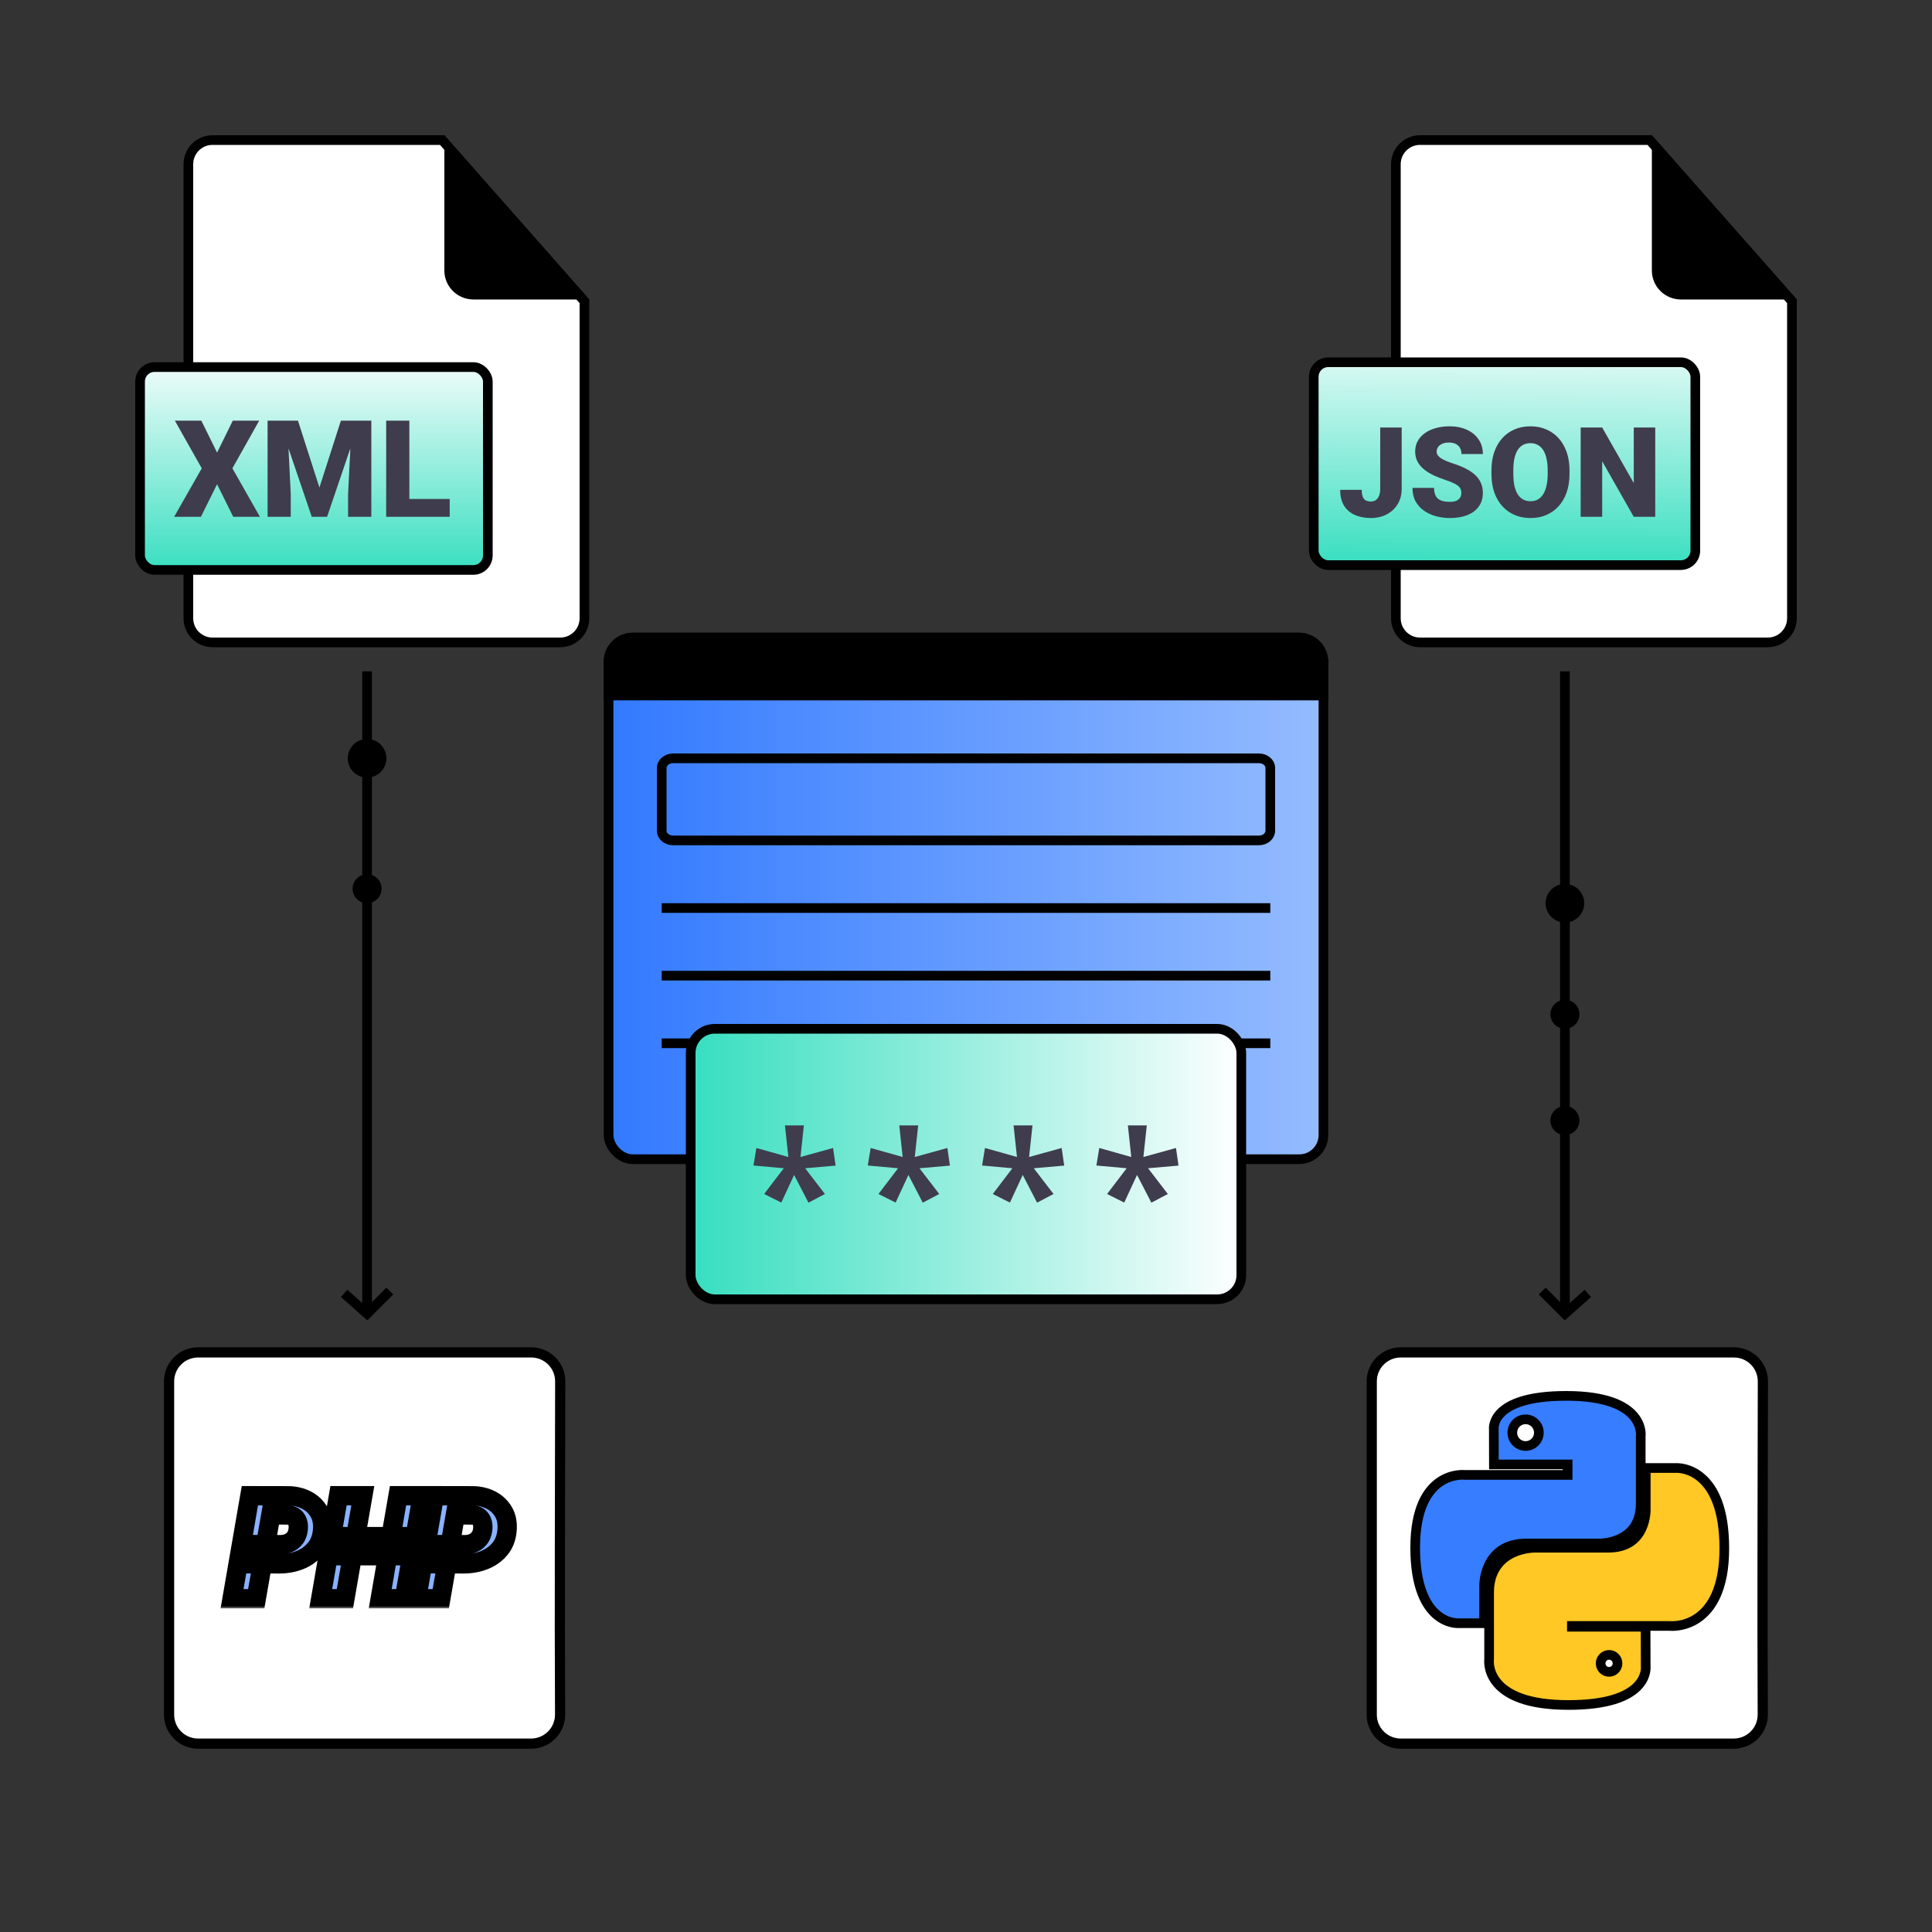 <svg width="400" height="400" viewBox="0 0 400 400" fill="none" xmlns="http://www.w3.org/2000/svg">
<rect x="0" y="0" width="400" height="400" fill="#333333" stroke="none"/>
<path d="M109.989 280H41.004C37.691 280 35.005 282.685 35.004 285.998C34.999 308.999 34.999 332.001 35.004 355.002C35.005 358.315 37.691 361 41.004 361H109.958C113.288 361 115.981 358.288 115.964 354.958C115.847 331.974 115.967 308.985 115.987 286C115.99 282.686 113.303 280 109.989 280Z" fill="white" stroke="black" stroke-width="2.111"/>
<mask id="path-2-outside-1_718_87" maskUnits="userSpaceOnUse" x="45" y="307" width="63" height="26" fill="black">
<rect fill="white" x="45" y="307" width="63" height="26"/>
<path d="M57.829 323.778L52.409 323.764L53.098 319.794L58.005 319.809C58.64 319.809 59.221 319.696 59.748 319.472C60.275 319.237 60.71 318.9 61.052 318.461C61.394 318.021 61.613 317.475 61.711 316.82C61.799 316.283 61.784 315.78 61.667 315.312C61.55 314.843 61.32 314.457 60.978 314.154C60.637 313.852 60.168 313.686 59.572 313.656L56.071 313.642L53.054 331H48.044L51.735 309.672L59.733 309.687C61.13 309.716 62.38 310.019 63.483 310.595C64.587 311.171 65.441 311.981 66.047 313.026C66.652 314.071 66.897 315.326 66.779 316.791C66.652 318.373 66.149 319.682 65.27 320.717C64.401 321.752 63.308 322.523 61.989 323.031C60.681 323.529 59.294 323.778 57.829 323.778ZM82.6 318.139L81.912 322.094H71.262L71.951 318.139H82.6ZM75.115 309.672L71.409 331H66.399L70.09 309.672H75.115ZM87.419 309.672L83.713 331H78.718L82.41 309.672H87.419ZM96.033 323.778L90.614 323.764L91.302 319.794L96.209 319.809C96.844 319.809 97.425 319.696 97.952 319.472C98.48 319.237 98.914 318.9 99.256 318.461C99.598 318.021 99.818 317.475 99.915 316.82C100.003 316.283 99.989 315.78 99.871 315.312C99.754 314.843 99.525 314.457 99.183 314.154C98.841 313.852 98.372 313.686 97.777 313.656L94.276 313.642L91.258 331H86.248L89.94 309.672L97.938 309.687C99.334 309.716 100.584 310.019 101.688 310.595C102.791 311.171 103.646 311.981 104.251 313.026C104.857 314.071 105.101 315.326 104.984 316.791C104.857 318.373 104.354 319.682 103.475 320.717C102.606 321.752 101.512 322.523 100.194 323.031C98.885 323.529 97.498 323.778 96.033 323.778Z"/>
</mask>
<path d="M57.829 323.778L52.409 323.764L53.098 319.794L58.005 319.809C58.64 319.809 59.221 319.696 59.748 319.472C60.275 319.237 60.71 318.9 61.052 318.461C61.394 318.021 61.613 317.475 61.711 316.82C61.799 316.283 61.784 315.78 61.667 315.312C61.55 314.843 61.32 314.457 60.978 314.154C60.637 313.852 60.168 313.686 59.572 313.656L56.071 313.642L53.054 331H48.044L51.735 309.672L59.733 309.687C61.13 309.716 62.38 310.019 63.483 310.595C64.587 311.171 65.441 311.981 66.047 313.026C66.652 314.071 66.897 315.326 66.779 316.791C66.652 318.373 66.149 319.682 65.27 320.717C64.401 321.752 63.308 322.523 61.989 323.031C60.681 323.529 59.294 323.778 57.829 323.778ZM82.6 318.139L81.912 322.094H71.262L71.951 318.139H82.6ZM75.115 309.672L71.409 331H66.399L70.09 309.672H75.115ZM87.419 309.672L83.713 331H78.718L82.41 309.672H87.419ZM96.033 323.778L90.614 323.764L91.302 319.794L96.209 319.809C96.844 319.809 97.425 319.696 97.952 319.472C98.48 319.237 98.914 318.9 99.256 318.461C99.598 318.021 99.818 317.475 99.915 316.82C100.003 316.283 99.989 315.78 99.871 315.312C99.754 314.843 99.525 314.457 99.183 314.154C98.841 313.852 98.372 313.686 97.777 313.656L94.276 313.642L91.258 331H86.248L89.94 309.672L97.938 309.687C99.334 309.716 100.584 310.019 101.688 310.595C102.791 311.171 103.646 311.981 104.251 313.026C104.857 314.071 105.101 315.326 104.984 316.791C104.857 318.373 104.354 319.682 103.475 320.717C102.606 321.752 101.512 322.523 100.194 323.031C98.885 323.529 97.498 323.778 96.033 323.778Z" fill="#89B2FF"/>
<path d="M57.829 323.778L57.824 325.778H57.829V323.778ZM52.409 323.764L50.439 323.422L50.034 325.757L52.404 325.764L52.409 323.764ZM53.098 319.794L53.104 317.794L51.416 317.789L51.127 319.452L53.098 319.794ZM58.005 319.809L57.999 321.809H58.005V319.809ZM59.748 319.472L60.532 321.312L60.546 321.306L60.56 321.299L59.748 319.472ZM61.711 316.82L59.737 316.497L59.735 316.511L59.733 316.525L61.711 316.82ZM59.572 313.656L59.67 311.659L59.626 311.656L59.581 311.656L59.572 313.656ZM56.071 313.642L56.08 311.642L54.39 311.635L54.101 313.299L56.071 313.642ZM53.054 331V333H54.736L55.024 331.343L53.054 331ZM48.044 331L46.073 330.659L45.668 333H48.044V331ZM51.735 309.672L51.739 307.672L50.052 307.669L49.765 309.331L51.735 309.672ZM59.733 309.687L59.775 307.687L59.756 307.687L59.737 307.687L59.733 309.687ZM66.779 316.791L68.773 316.951L68.773 316.951L66.779 316.791ZM65.27 320.717L63.746 319.422L63.739 319.431L65.27 320.717ZM61.989 323.031L62.701 324.9L62.708 324.898L61.989 323.031ZM57.834 321.778L52.415 321.764L52.404 325.764L57.824 325.778L57.834 321.778ZM54.38 324.105L55.068 320.136L51.127 319.452L50.439 323.422L54.38 324.105ZM53.092 321.794L57.999 321.809L58.011 317.809L53.104 317.794L53.092 321.794ZM58.005 321.809C58.88 321.809 59.731 321.653 60.532 321.312L58.964 317.632C58.71 317.74 58.399 317.809 58.005 317.809V321.809ZM60.56 321.299C61.377 320.936 62.079 320.398 62.63 319.689L59.473 317.233C59.341 317.403 59.174 317.538 58.936 317.644L60.56 321.299ZM62.63 319.689C63.22 318.931 63.55 318.046 63.689 317.116L59.733 316.525C59.676 316.903 59.567 317.112 59.473 317.233L62.63 319.689ZM63.685 317.143C63.811 316.371 63.798 315.591 63.607 314.826L59.727 315.797C59.77 315.97 59.787 316.195 59.737 316.497L63.685 317.143ZM63.607 314.826C63.398 313.99 62.967 313.244 62.305 312.657L59.652 315.651C59.674 315.671 59.701 315.695 59.727 315.797L63.607 314.826ZM62.305 312.657C61.53 311.971 60.58 311.703 59.67 311.659L59.474 315.654C59.615 315.661 59.684 315.681 59.703 315.688C59.717 315.693 59.691 315.685 59.652 315.651L62.305 312.657ZM59.581 311.656L56.08 311.642L56.063 315.642L59.564 315.656L59.581 311.656ZM54.101 313.299L51.083 330.657L55.024 331.343L58.042 313.984L54.101 313.299ZM53.054 329H48.044V333H53.054V329ZM50.015 331.341L53.706 310.013L49.765 309.331L46.073 330.659L50.015 331.341ZM51.732 311.672L59.73 311.687L59.737 307.687L51.739 307.672L51.732 311.672ZM59.691 311.686C60.818 311.71 61.759 311.951 62.558 312.368L64.409 308.822C63.001 308.086 61.442 307.722 59.775 307.687L59.691 311.686ZM62.558 312.368C63.336 312.774 63.907 313.322 64.316 314.029L67.777 312.024C66.976 310.64 65.838 309.568 64.409 308.822L62.558 312.368ZM64.316 314.029C64.677 314.652 64.878 315.483 64.786 316.632L68.773 316.951C68.915 315.17 68.627 313.49 67.777 312.024L64.316 314.029ZM64.786 316.631C64.686 317.868 64.31 318.758 63.746 319.422L66.795 322.011C67.989 320.605 68.618 318.878 68.773 316.951L64.786 316.631ZM63.739 319.431C63.097 320.195 62.288 320.773 61.27 321.165L62.708 324.898C64.327 324.274 65.706 323.309 66.802 322.003L63.739 319.431ZM61.278 321.162C60.207 321.57 59.062 321.778 57.829 321.778V325.778C59.526 325.778 61.154 325.489 62.701 324.9L61.278 321.162ZM82.6 318.139L84.571 318.482L84.978 316.139H82.6V318.139ZM81.912 322.094V324.094H83.594L83.882 322.437L81.912 322.094ZM71.262 322.094L69.292 321.751L68.884 324.094H71.262V322.094ZM71.951 318.139V316.139H70.269L69.98 317.796L71.951 318.139ZM75.115 309.672L77.085 310.014L77.492 307.672H75.115V309.672ZM71.409 331V333H73.091L73.379 331.342L71.409 331ZM66.399 331L64.428 330.659L64.023 333H66.399V331ZM70.09 309.672V307.672H68.407L68.12 309.331L70.09 309.672ZM87.419 309.672L89.39 310.014L89.797 307.672H87.419V309.672ZM83.713 331V333H85.396L85.684 331.342L83.713 331ZM78.718 331L76.748 330.659L76.343 333H78.718V331ZM82.41 309.672V307.672H80.726L80.439 309.331L82.41 309.672ZM80.63 317.796L79.941 321.751L83.882 322.437L84.571 318.482L80.63 317.796ZM81.912 320.094H71.262V324.094H81.912V320.094ZM73.233 322.437L73.921 318.482L69.98 317.796L69.292 321.751L73.233 322.437ZM71.951 320.139H82.6V316.139H71.951V320.139ZM73.144 309.329L69.438 330.658L73.379 331.342L77.085 310.014L73.144 309.329ZM71.409 329H66.399V333H71.409V329ZM68.37 331.341L72.061 310.013L68.12 309.331L64.428 330.659L68.37 331.341ZM70.09 311.672H75.115V307.672H70.09V311.672ZM85.449 309.329L81.743 330.658L85.684 331.342L89.39 310.014L85.449 309.329ZM83.713 329H78.718V333H83.713V329ZM80.689 331.341L84.38 310.013L80.439 309.331L76.748 330.659L80.689 331.341ZM82.41 311.672H87.419V307.672H82.41V311.672ZM96.033 323.778L96.028 325.778H96.033V323.778ZM90.614 323.764L88.643 323.422L88.238 325.757L90.608 325.764L90.614 323.764ZM91.302 319.794L91.308 317.794L89.62 317.789L89.331 319.452L91.302 319.794ZM96.209 319.809L96.203 321.809H96.209V319.809ZM97.952 319.472L98.736 321.312L98.75 321.306L98.765 321.299L97.952 319.472ZM99.915 316.82L97.942 316.497L97.939 316.511L97.937 316.525L99.915 316.82ZM97.777 313.656L97.875 311.659L97.83 311.656L97.785 311.656L97.777 313.656ZM94.276 313.642L94.284 311.642L92.594 311.635L92.305 313.299L94.276 313.642ZM91.258 331V333H92.94L93.228 331.343L91.258 331ZM86.248 331L84.278 330.659L83.872 333H86.248V331ZM89.94 309.672L89.943 307.672L88.257 307.669L87.969 309.331L89.94 309.672ZM97.938 309.687L97.98 307.687L97.96 307.687L97.941 307.687L97.938 309.687ZM104.984 316.791L106.977 316.951L106.977 316.951L104.984 316.791ZM103.475 320.717L101.95 319.422L101.943 319.431L103.475 320.717ZM100.194 323.031L100.905 324.9L100.912 324.898L100.194 323.031ZM96.039 321.778L90.619 321.764L90.608 325.764L96.028 325.778L96.039 321.778ZM92.584 324.105L93.272 320.136L89.331 319.452L88.643 323.422L92.584 324.105ZM91.296 321.794L96.203 321.809L96.215 317.809L91.308 317.794L91.296 321.794ZM96.209 321.809C97.084 321.809 97.936 321.653 98.736 321.312L97.169 317.632C96.915 317.74 96.604 317.809 96.209 317.809V321.809ZM98.765 321.299C99.582 320.936 100.283 320.398 100.835 319.689L97.677 317.233C97.545 317.403 97.378 317.538 97.14 317.644L98.765 321.299ZM100.835 319.689C101.424 318.931 101.754 318.046 101.893 317.116L97.937 316.525C97.881 316.903 97.772 317.112 97.677 317.233L100.835 319.689ZM101.889 317.143C102.015 316.371 102.003 315.591 101.812 314.826L97.931 315.797C97.974 315.97 97.991 316.195 97.942 316.497L101.889 317.143ZM101.812 314.826C101.603 313.99 101.171 313.244 100.509 312.657L97.857 315.651C97.878 315.671 97.906 315.695 97.931 315.797L101.812 314.826ZM100.509 312.657C99.735 311.971 98.784 311.703 97.875 311.659L97.678 315.654C97.819 315.661 97.888 315.681 97.907 315.688C97.921 315.693 97.895 315.685 97.857 315.651L100.509 312.657ZM97.785 311.656L94.284 311.642L94.267 315.642L97.768 315.656L97.785 311.656ZM92.305 313.299L89.288 330.657L93.228 331.343L96.246 313.984L92.305 313.299ZM91.258 329H86.248V333H91.258V329ZM88.219 331.341L91.91 310.013L87.969 309.331L84.278 330.659L88.219 331.341ZM89.936 311.672L97.934 311.687L97.941 307.687L89.943 307.672L89.936 311.672ZM97.896 311.686C99.022 311.71 99.963 311.951 100.762 312.368L102.613 308.822C101.205 308.086 99.646 307.722 97.98 307.687L97.896 311.686ZM100.762 312.368C101.541 312.774 102.111 313.322 102.521 314.029L105.982 312.024C105.18 310.64 104.042 309.568 102.613 308.822L100.762 312.368ZM102.521 314.029C102.882 314.652 103.082 315.483 102.99 316.632L106.977 316.951C107.12 315.17 106.832 313.49 105.982 312.024L102.521 314.029ZM102.99 316.631C102.891 317.868 102.514 318.758 101.95 319.422L104.999 322.011C106.193 320.605 106.823 318.878 106.977 316.951L102.99 316.631ZM101.943 319.431C101.301 320.195 100.492 320.773 99.475 321.165L100.912 324.898C102.532 324.274 103.91 323.309 105.006 322.003L101.943 319.431ZM99.482 321.162C98.411 321.57 97.266 321.778 96.033 321.778V325.778C97.73 325.778 99.359 325.489 100.905 324.9L99.482 321.162Z" fill="black" mask="url(#path-2-outside-1_718_87)"/>
<path d="M289 34C289 31.239 291.239 29 294 29H341.549L371 62.378V128C371 130.761 368.761 133 366 133H294C291.239 133 289 130.761 289 128V34Z" fill="white" stroke="black" stroke-width="2"/>
<path d="M342 56V28L372 62H348C344.686 62 342 59.314 342 56Z" fill="black"/>
<rect x="272" y="75" width="79" height="42" rx="3" fill="url(#paint0_linear_718_87)" stroke="black" stroke-width="2"/>
<path d="M285.76 101.198V88.516H290.203V101.198C290.203 102.434 289.92 103.505 289.353 104.41C288.794 105.316 288.032 106.018 287.067 106.518C286.111 107.008 285.036 107.254 283.843 107.254C282.607 107.254 281.507 107.047 280.542 106.632C279.586 106.217 278.832 105.578 278.282 104.715C277.741 103.852 277.47 102.751 277.47 101.414H281.938C281.938 102.04 282.01 102.531 282.154 102.887C282.298 103.234 282.51 103.479 282.789 103.623C283.077 103.758 283.428 103.826 283.843 103.826C284.249 103.826 284.592 103.725 284.871 103.521C285.159 103.31 285.379 103.009 285.531 102.62C285.684 102.222 285.76 101.748 285.76 101.198ZM302.556 102.087C302.556 101.799 302.513 101.541 302.429 101.312C302.344 101.076 302.188 100.855 301.959 100.652C301.73 100.449 301.4 100.246 300.969 100.043C300.546 99.831 299.987 99.611 299.293 99.383C298.48 99.112 297.698 98.807 296.944 98.469C296.191 98.122 295.518 97.72 294.926 97.263C294.333 96.797 293.864 96.255 293.517 95.638C293.17 95.011 292.996 94.284 292.996 93.454C292.996 92.659 293.174 91.943 293.529 91.309C293.885 90.665 294.38 90.12 295.015 89.671C295.658 89.214 296.411 88.867 297.274 88.63C298.138 88.384 299.081 88.262 300.105 88.262C301.46 88.262 302.653 88.499 303.686 88.973C304.727 89.438 305.539 90.103 306.123 90.966C306.715 91.821 307.012 92.832 307.012 94H302.581C302.581 93.534 302.484 93.124 302.289 92.769C302.103 92.413 301.819 92.134 301.438 91.931C301.058 91.728 300.579 91.626 300.004 91.626C299.445 91.626 298.976 91.711 298.595 91.88C298.214 92.049 297.926 92.278 297.731 92.565C297.537 92.845 297.439 93.154 297.439 93.492C297.439 93.772 297.516 94.025 297.668 94.254C297.829 94.474 298.053 94.681 298.341 94.876C298.637 95.071 298.993 95.257 299.407 95.435C299.83 95.612 300.304 95.786 300.829 95.955C301.811 96.268 302.683 96.62 303.444 97.009C304.215 97.39 304.862 97.826 305.387 98.316C305.92 98.799 306.322 99.349 306.593 99.967C306.872 100.585 307.012 101.283 307.012 102.062C307.012 102.891 306.851 103.627 306.529 104.271C306.208 104.914 305.746 105.46 305.146 105.908C304.545 106.348 303.825 106.683 302.987 106.911C302.149 107.14 301.214 107.254 300.182 107.254C299.234 107.254 298.299 107.135 297.376 106.898C296.462 106.653 295.632 106.281 294.888 105.781C294.143 105.273 293.546 104.626 293.098 103.839C292.658 103.043 292.438 102.1 292.438 101.008H296.906C296.906 101.549 296.978 102.007 297.122 102.379C297.266 102.751 297.478 103.052 297.757 103.28C298.036 103.5 298.379 103.661 298.785 103.763C299.191 103.856 299.657 103.902 300.182 103.902C300.749 103.902 301.206 103.822 301.553 103.661C301.9 103.492 302.154 103.272 302.314 103.001C302.475 102.722 302.556 102.417 302.556 102.087ZM324.95 97.39V98.139C324.95 99.552 324.751 100.822 324.354 101.947C323.964 103.064 323.41 104.021 322.69 104.816C321.971 105.604 321.12 106.209 320.139 106.632C319.157 107.047 318.074 107.254 316.889 107.254C315.695 107.254 314.604 107.047 313.613 106.632C312.632 106.209 311.777 105.604 311.049 104.816C310.329 104.021 309.771 103.064 309.373 101.947C308.984 100.822 308.789 99.552 308.789 98.139V97.39C308.789 95.976 308.984 94.707 309.373 93.581C309.771 92.455 310.325 91.499 311.036 90.712C311.756 89.916 312.606 89.311 313.588 88.897C314.578 88.473 315.67 88.262 316.863 88.262C318.048 88.262 319.132 88.473 320.113 88.897C321.104 89.311 321.958 89.916 322.678 90.712C323.397 91.499 323.956 92.455 324.354 93.581C324.751 94.707 324.95 95.976 324.95 97.39ZM320.431 98.139V97.364C320.431 96.45 320.35 95.646 320.189 94.952C320.037 94.25 319.809 93.662 319.504 93.188C319.199 92.713 318.823 92.358 318.374 92.121C317.934 91.876 317.43 91.753 316.863 91.753C316.271 91.753 315.755 91.876 315.314 92.121C314.874 92.358 314.506 92.713 314.21 93.188C313.914 93.662 313.689 94.25 313.537 94.952C313.393 95.646 313.321 96.45 313.321 97.364V98.139C313.321 99.044 313.393 99.848 313.537 100.551C313.689 101.245 313.914 101.833 314.21 102.315C314.515 102.798 314.887 103.162 315.327 103.407C315.776 103.653 316.296 103.775 316.889 103.775C317.456 103.775 317.959 103.653 318.399 103.407C318.84 103.162 319.208 102.798 319.504 102.315C319.809 101.833 320.037 101.245 320.189 100.551C320.35 99.848 320.431 99.044 320.431 98.139ZM342.698 88.516V107H338.255L331.717 95.498V107H327.261V88.516H331.717L338.255 100.018V88.516H342.698Z" fill="#3F3C4E"/>
<path d="M39 34C39 31.239 41.239 29 44 29H91.549L121 62.378V128C121 130.761 118.761 133 116 133H44C41.239 133 39 130.761 39 128V34Z" fill="white" stroke="black" stroke-width="2"/>
<path d="M92 56V28L122 62H98C94.686 62 92 59.314 92 56Z" fill="black"/>
<rect x="29" y="76" width="72" height="42" rx="3" fill="url(#paint1_linear_718_87)" stroke="black" stroke-width="2"/>
<path d="M41.688 87.094L44.941 93.711L48.195 87.094H53.664L48.113 96.965L53.815 107H48.291L44.941 100.26L41.592 107H36.055L41.77 96.965L36.205 87.094H41.688ZM57.779 87.094H61.69L66.133 100.943L70.576 87.094H74.486L67.719 107H64.547L57.779 87.094ZM55.4 87.094H59.447L60.199 102.352V107H55.4V87.094ZM72.818 87.094H76.879V107H72.066V102.352L72.818 87.094ZM93.107 103.309V107H83.045V103.309H93.107ZM84.754 87.094V107H79.955V87.094H84.754Z" fill="#3F3C4E"/>
<rect x="126" y="132" width="148" height="108" rx="5" fill="url(#paint2_linear_718_87)" stroke="black" stroke-width="2"/>
<path d="M137 188H263" stroke="black" stroke-width="2" stroke-miterlimit="10"/>
<path d="M137 202H263" stroke="black" stroke-width="2" stroke-miterlimit="10"/>
<path d="M137 216H263" stroke="black" stroke-width="2" stroke-miterlimit="10"/>
<path d="M260.629 157H139.371C138.061 157 137 157.895 137 159V172C137 173.105 138.061 174 139.371 174H260.629C261.939 174 263 173.105 263 172V159C263 157.895 261.939 157 260.629 157Z" stroke="black" stroke-width="2" stroke-miterlimit="10"/>
<path d="M125 137C125 133.686 127.686 131 131 131H269C272.314 131 275 133.686 275 137V145H125V137Z" fill="black"/>
<rect x="143" y="213" width="114" height="56" rx="5" fill="url(#paint3_linear_718_87)" stroke="black" stroke-width="2"/>
<path d="M166.434 233L165.731 239.544L172.476 237.677L173.003 241.325L166.697 241.874L170.79 247.201L167.382 249L164.414 243.261L161.761 248.983L158.213 247.201L162.271 241.874L156 241.308L156.597 237.677L163.219 239.544L162.517 233H166.434Z" fill="#3F3C4E"/>
<path d="M190.099 233L189.397 239.544L196.142 237.677L196.669 241.325L190.363 241.874L194.456 247.201L191.048 249L188.079 243.261L185.427 248.983L181.879 247.201L185.936 241.874L179.666 241.308L180.263 237.677L186.885 239.544L186.182 233H190.099Z" fill="#3F3C4E"/>
<path d="M213.765 233L213.062 239.544L219.807 237.677L220.334 241.325L214.028 241.874L218.121 247.201L214.714 249L211.745 243.261L209.093 248.983L205.544 247.201L209.602 241.874L203.331 241.308L203.928 237.677L210.55 239.544L209.848 233H213.765Z" fill="#3F3C4E"/>
<path d="M237.431 233L236.728 239.544L243.473 237.677L244 241.325L237.694 241.874L241.787 247.201L238.379 249L235.411 243.261L232.758 248.983L229.21 247.201L233.268 241.874L226.997 241.308L227.594 237.677L234.216 239.544L233.513 233H237.431Z" fill="#3F3C4E"/>
<path d="M76 139L76 272" stroke="black" stroke-width="2" stroke-miterlimit="10"/>
<path d="M72 268.444L76 272L80 268" stroke="black" stroke-width="2" stroke-linecap="square"/>
<path d="M76 161C78.209 161 80 159.209 80 157C80 154.791 78.209 153 76 153C73.791 153 72 154.791 72 157C72 159.209 73.791 161 76 161Z" fill="black"/>
<path d="M76 187C77.657 187 79 185.657 79 184C79 182.343 77.657 181 76 181C74.343 181 73 182.343 73 184C73 185.657 74.343 187 76 187Z" fill="black"/>
<path d="M358.989 280H290.004C286.691 280 284.005 282.685 284.004 285.998C283.999 308.999 283.999 332.001 284.004 355.002C284.005 358.315 286.691 361 290.004 361H358.958C362.288 361 364.981 358.288 364.964 354.958C364.847 331.974 364.967 308.985 364.987 286C364.99 282.686 362.303 280 358.989 280Z" fill="white" stroke="black" stroke-width="2.111"/>
<path d="M324.274 289C308.279 289 309.278 295.972 309.278 295.972L309.297 303.196H324.559V305.363H303.232C303.232 305.363 293 304.195 293 320.42C293 336.641 301.932 336.067 301.932 336.067H307.264V328.538C307.264 328.538 306.976 319.559 316.054 319.559H331.19C331.19 319.559 339.695 319.698 339.695 311.296V297.405C339.695 297.405 340.986 289 324.274 289ZM315.857 293.857C317.375 293.857 318.604 295.092 318.604 296.618C318.604 298.143 317.375 299.378 315.857 299.378C315.496 299.379 315.139 299.308 314.806 299.169C314.472 299.031 314.169 298.827 313.914 298.571C313.659 298.314 313.457 298.01 313.319 297.675C313.181 297.339 313.11 296.98 313.111 296.618C313.111 295.092 314.339 293.857 315.857 293.857Z" fill="#377DFF" stroke="black" stroke-width="2"/>
<path d="M339.703 336.804H325.441V336.637H345.72C345.746 336.639 345.78 336.642 345.82 336.644C345.914 336.65 346.044 336.655 346.205 336.655C346.528 336.656 346.978 336.635 347.514 336.555C348.584 336.394 350.014 335.991 351.445 335.02C354.36 333.042 357 328.91 357 320.582C357 312.296 354.715 308.05 352.179 305.911C350.923 304.851 349.658 304.355 348.695 304.126C348.215 304.011 347.81 303.963 347.517 303.944C347.37 303.935 347.251 303.932 347.164 303.933C347.121 303.933 347.085 303.934 347.058 303.935L347.045 303.935H341.736H340.736V304.935V312.462V312.478L340.737 312.491L340.737 312.492L340.737 312.492L340.737 312.493L340.737 312.494L340.737 312.503C340.737 312.514 340.737 312.534 340.737 312.561C340.737 312.615 340.736 312.698 340.732 312.807C340.723 313.026 340.701 313.344 340.649 313.729C340.543 314.504 340.316 315.52 339.841 316.523C339.369 317.521 338.66 318.488 337.59 319.208C336.527 319.925 335.043 320.441 332.946 320.441H317.816L317.812 320.441L317.786 320.441C317.765 320.441 317.735 320.441 317.698 320.441C317.624 320.443 317.52 320.446 317.39 320.453C317.132 320.467 316.768 320.497 316.334 320.561C315.472 320.689 314.306 320.956 313.127 321.519C311.944 322.084 310.727 322.958 309.808 324.304C308.885 325.658 308.305 327.426 308.305 329.703V343.534C308.303 343.554 308.301 343.577 308.298 343.602C308.291 343.687 308.284 343.802 308.282 343.944C308.279 344.228 308.297 344.619 308.38 345.083C308.545 346.015 308.969 347.235 309.983 348.441C312.021 350.865 316.23 353 324.726 353C332.831 353 336.903 351.239 338.928 349.222C339.946 348.208 340.405 347.167 340.601 346.35C340.698 345.945 340.728 345.6 340.734 345.348C340.736 345.221 340.733 345.117 340.727 345.039C340.726 345.015 340.724 344.992 340.722 344.973L340.703 337.801L340.7 336.804H339.703ZM333.143 346.143H333.141C332.913 346.144 332.686 346.099 332.475 346.011C332.263 345.923 332.071 345.794 331.909 345.63C331.746 345.467 331.617 345.273 331.529 345.059C331.441 344.845 331.396 344.616 331.396 344.384V344.382C331.396 343.406 332.182 342.624 333.143 342.624C334.104 342.624 334.889 343.405 334.889 344.382C334.889 345.362 334.104 346.143 333.143 346.143Z" fill="#FFC824" stroke="black" stroke-width="2"/>
<path d="M324 139V272" stroke="black" stroke-width="2" stroke-miterlimit="10"/>
<path d="M328 268.444L324 272L320 268" stroke="black" stroke-width="2" stroke-linecap="square"/>
<path d="M324 191C326.209 191 328 189.209 328 187C328 184.791 326.209 183 324 183C321.791 183 320 184.791 320 187C320 189.209 321.791 191 324 191Z" fill="black"/>
<path d="M324 235C325.657 235 327 233.657 327 232C327 230.343 325.657 229 324 229C322.343 229 321 230.343 321 232C321 233.657 322.343 235 324 235Z" fill="black"/>
<path d="M324 213C325.657 213 327 211.657 327 210C327 208.343 325.657 207 324 207C322.343 207 321 208.343 321 210C321 211.657 322.343 213 324 213Z" fill="black"/>
<defs>
<linearGradient id="paint0_linear_718_87" x1="311.5" y1="118" x2="312" y2="65" gradientUnits="userSpaceOnUse">
<stop stop-color="#35DEBF"/>
<stop offset="1" stop-color="white"/>
</linearGradient>
<linearGradient id="paint1_linear_718_87" x1="65" y1="72" x2="65" y2="119" gradientUnits="userSpaceOnUse">
<stop stop-color="white"/>
<stop offset="1" stop-color="#35DEBF"/>
</linearGradient>
<linearGradient id="paint2_linear_718_87" x1="275" y1="186" x2="125" y2="186" gradientUnits="userSpaceOnUse">
<stop stop-color="#95BCFF"/>
<stop offset="1" stop-color="#3279FF"/>
</linearGradient>
<linearGradient id="paint3_linear_718_87" x1="258" y1="241" x2="142" y2="241" gradientUnits="userSpaceOnUse">
<stop stop-color="white"/>
<stop offset="1" stop-color="#35DEBF"/>
</linearGradient>
</defs>
</svg>

